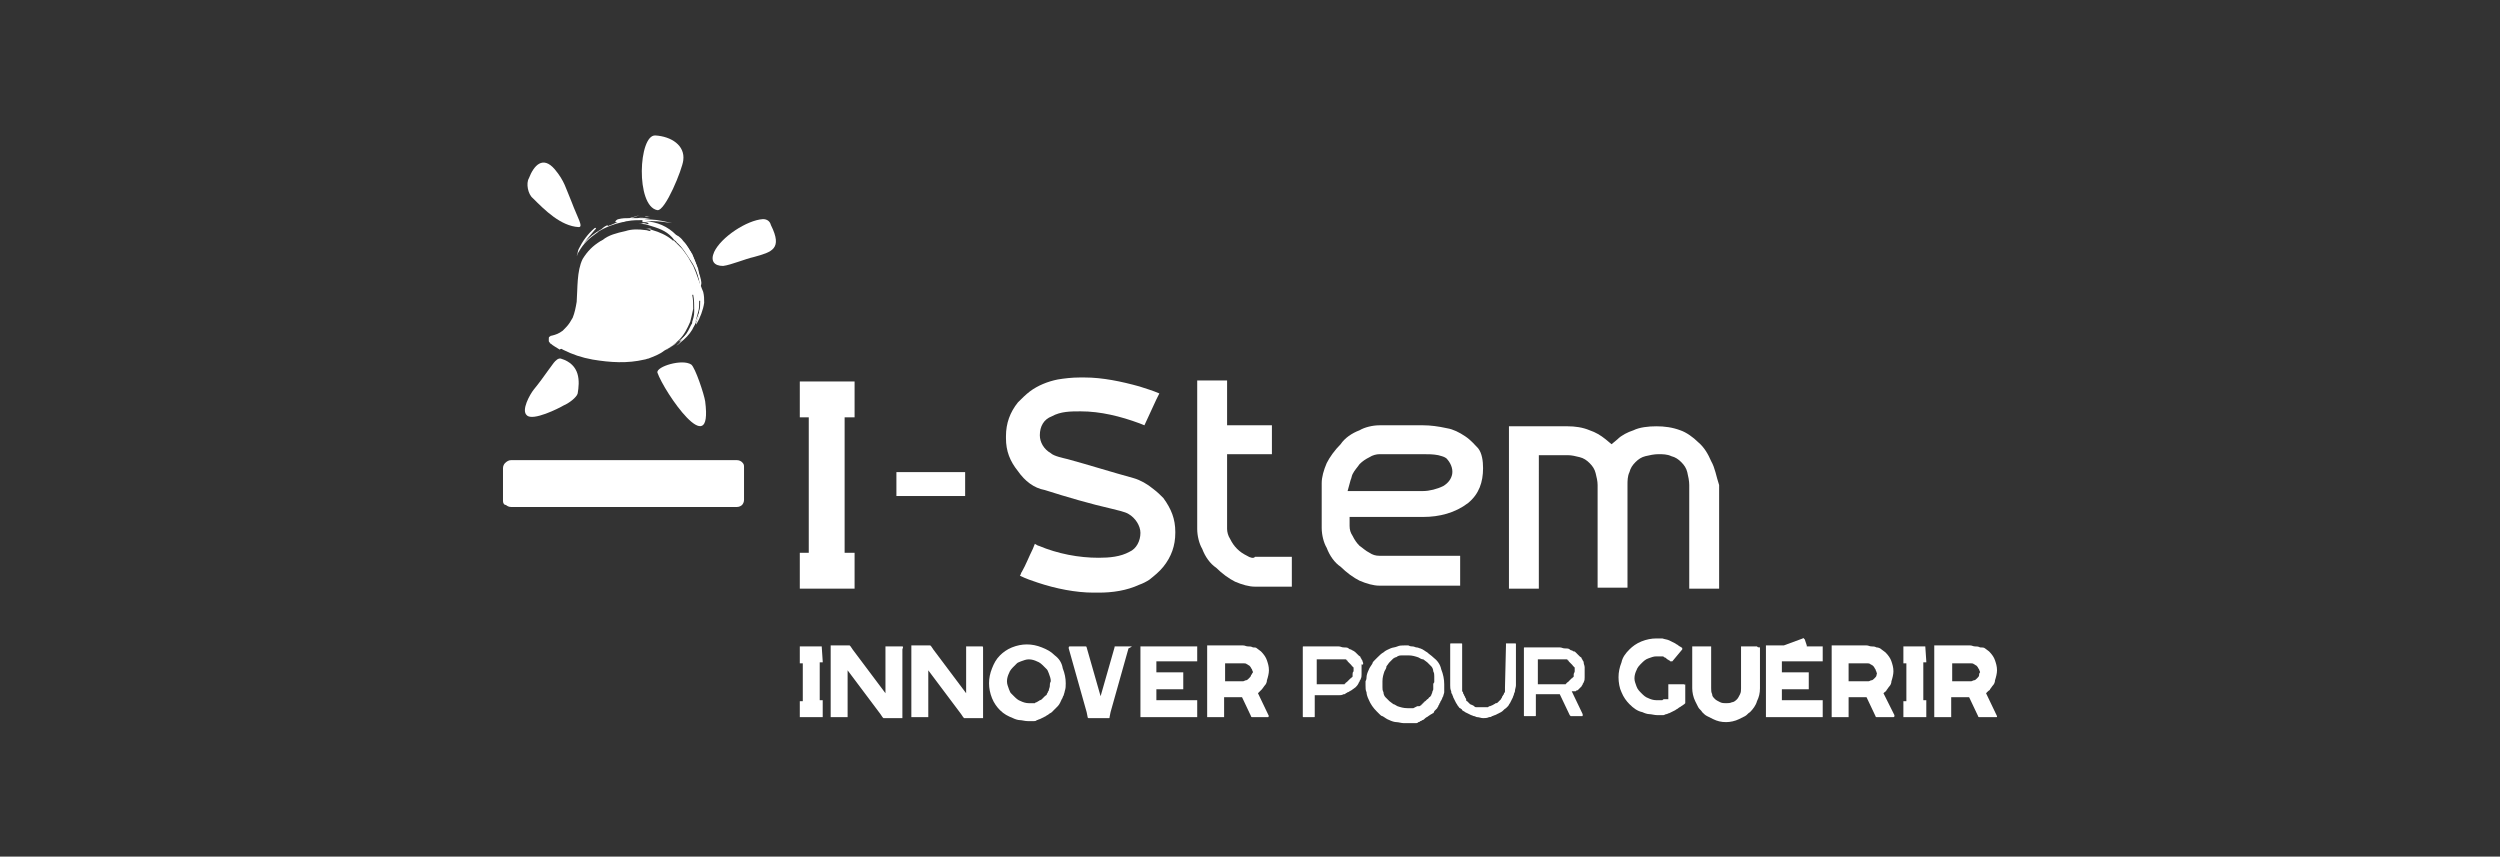 <?xml version="1.0" encoding="utf-8"?>
<!-- Generator: Adobe Illustrator 27.5.0, SVG Export Plug-In . SVG Version: 6.00 Build 0)  -->
<svg version="1.1" id="Calque_1" xmlns="http://www.w3.org/2000/svg" xmlns:xlink="http://www.w3.org/1999/xlink" x="0px" y="0px"
	 viewBox="0 0 251 86" style="enable-background:new 0 0 251 86;" xml:space="preserve">
<rect x="0" y="0" width="251" height="86" fill="#333333" stroke="none"/>
<style type="text/css">
	.st0{fill:#FFFFFF;}
	.st1{fill-rule:evenodd;clip-rule:evenodd;fill:#FFFFFF;}
</style>
<g>
	<g>
		<path class="st0" d="M115.8,49.1c-0.6-0.5-1.3-0.9-2-1.1c-2.2-0.6-4.4-1.3-6.6-1.9c-0.4-0.1-1.4-0.3-1.7-0.6
			c-0.7-0.4-1.1-1.1-1.1-1.8c0-0.9,0.4-1.6,1.2-1.9c0.9-0.5,1.9-0.5,2.9-0.5c2,0,4,0.5,5.9,1.2c0.2,0.1,0.3,0.1,0.5,0.2l1.2-2.6
			c0.1-0.2,0.2-0.4,0.3-0.6c-0.7-0.3-1.4-0.5-2-0.7c-1.8-0.5-3.7-0.9-5.5-0.9h-0.5c-0.8,0-1.6,0.1-2.2,0.2c-1,0.2-2,0.6-2.8,1.2
			c-0.4,0.3-0.8,0.7-1.2,1.1c-0.8,1-1.2,2.1-1.2,3.4v0.2c0,1.3,0.4,2.3,1.2,3.3c0.7,1,1.6,1.7,2.7,1.9c2.2,0.7,4.6,1.4,6.8,1.9
			c0.4,0.1,1.3,0.3,1.6,0.5c0.7,0.4,1.2,1.2,1.2,1.9c0,0.8-0.4,1.6-1.1,1.9c-0.9,0.5-2,0.6-3.1,0.6c-2,0-4.1-0.4-6-1.2
			c-0.1,0-0.2-0.1-0.4-0.2c-0.1,0.2-0.1,0.3-0.2,0.5c-0.4,0.8-0.7,1.6-1.1,2.3c-0.1,0.1-0.1,0.3-0.2,0.4c0.6,0.3,1.2,0.5,1.8,0.7
			c1.8,0.6,3.8,1,5.6,1h0.5c1.4,0,2.8-0.2,4.1-0.8c0.3-0.1,0.7-0.3,1-0.5c0.5-0.4,1-0.8,1.4-1.3c0.8-1,1.2-2.1,1.2-3.4v-0.1
			c0-1.3-0.4-2.3-1.2-3.4C116.5,49.7,116.2,49.4,115.8,49.1z"/>
		<rect x="90" y="47.4" class="st0" width="6.9" height="2.4"/>
		<polygon class="st0" points="80.3,41.9 81.2,41.9 81.2,55.5 80.3,55.5 80.3,59.1 85.8,59.1 85.8,55.5 84.8,55.5 84.8,41.9 
			85.8,41.9 85.8,38.3 80.3,38.3 		"/>
		<path class="st0" d="M171.8,46.3c-0.3-0.7-0.7-1.4-1.3-1.9c-0.5-0.5-1.2-1-1.8-1.2c-0.8-0.3-1.6-0.4-2.4-0.4
			c-0.8,0-1.7,0.1-2.3,0.4c-0.6,0.2-1.2,0.5-1.6,0.9l-0.6,0.5l-0.6-0.5c-0.5-0.4-1-0.7-1.6-0.9c-0.7-0.3-1.5-0.4-2.2-0.4h-5.9v16.3
			h3V45.7h2.9c0.4,0,0.8,0.1,1.2,0.2c0.4,0.1,0.7,0.3,1,0.6c0.3,0.3,0.5,0.6,0.6,1s0.2,0.8,0.2,1.2V59h3V48.7c0-0.4,0-0.9,0.2-1.3
			c0.1-0.4,0.3-0.7,0.6-1s0.6-0.5,1-0.6c0.4-0.1,0.9-0.2,1.3-0.2c0.4,0,0.9,0,1.3,0.2c0.4,0.1,0.7,0.3,1,0.6c0.3,0.3,0.5,0.6,0.6,1
			s0.2,0.9,0.2,1.3v10.4h3V48.7C172.3,47.8,172.2,47,171.8,46.3z"/>
		<path class="st0" d="M147.1,43.8c-0.6-0.4-1.2-0.7-1.8-0.8c-0.9-0.2-1.7-0.3-2.4-0.3h-2.3h-2.1c-0.7,0-1.5,0.2-2,0.5
			c-0.8,0.3-1.5,0.8-1.9,1.4c-0.6,0.6-1.1,1.3-1.4,1.9c-0.3,0.7-0.5,1.4-0.5,2v4.5c0,0.7,0.2,1.5,0.5,2c0.3,0.8,0.8,1.5,1.4,1.9
			c0.6,0.6,1.3,1.1,1.9,1.4c0.7,0.3,1.4,0.5,2,0.5h2.1h6v-3h-6h-2.1c-0.4,0-0.7-0.1-1-0.3c-0.4-0.2-0.7-0.5-1-0.7
			c-0.3-0.3-0.5-0.6-0.7-1c-0.2-0.3-0.3-0.6-0.3-1v-0.9h5.1h2.3c1.6,0,3.2-0.4,4.5-1.4c1.1-0.9,1.5-2.1,1.5-3.5c0-0.7-0.1-1.5-0.5-2
			C148.1,44.7,147.7,44.2,147.1,43.8z M145.8,47.6c-0.1,0.5-0.4,0.9-0.9,1.2c-0.6,0.3-1.4,0.5-2,0.5h-2.3h-5.3l0.3-1.1
			c0.1-0.2,0.1-0.4,0.2-0.6c0.2-0.4,0.5-0.7,0.7-1c0.3-0.3,0.6-0.5,1-0.7c0.3-0.2,0.7-0.3,1-0.3h2.1h2.3c0.5,0,1,0,1.5,0.1
			c0.3,0.1,0.5,0.1,0.8,0.3C145.6,46.4,145.9,47,145.8,47.6z"/>
		<path class="st0" d="M125.2,55.8c-0.4-0.2-0.7-0.4-1-0.7l0,0c-0.3-0.3-0.5-0.6-0.7-1c-0.2-0.3-0.3-0.7-0.3-1v-7.5h4.5v-2.9h-4.5
			v-4.5h-3v14.9c0,0.7,0.2,1.5,0.5,2c0.3,0.8,0.8,1.5,1.4,1.9c0.6,0.6,1.3,1.1,1.9,1.4c0.7,0.3,1.4,0.5,2,0.5h3.7v-3h-3.7
			C125.9,56.1,125.5,56,125.2,55.8z"/>
	</g>
	<g>
		<g>
			<path class="st0" d="M98.6,64.9h-1.5H97V65v0.7v3.9l-3.3-4.4l-0.2-0.3l-0.1-0.1H93h-0.7h-0.7h-0.1v0.1v0.7v5.4v0.9V72h0.1h1.5
				h0.1v-0.1v-0.7v-3.9l3.3,4.4l0.2,0.3l0.1,0.1l0,0h0.4h0.7h0.7h0.1V72v-0.7v-5.4v-0.7C98.7,64.9,98.7,64.9,98.6,64.9
				C98.7,64.9,98.7,64.9,98.6,64.9z"/>
			<path class="st0" d="M90.5,64.9H89h-0.1V65v0.7v3.9l-3.3-4.4l-0.2-0.3l-0.1-0.1h-0.4h-0.7h-0.7h-0.1v0.1v0.7v5.4v0.9V72h0.1H85
				h0.1v-0.1v-0.7v-3.9l3.3,4.4l0.2,0.3l0.1,0.1l0,0h0.4h0.7h0.7h0.1V72v-0.7v-5.4v-0.7C90.7,64.9,90.7,64.9,90.5,64.9
				C90.6,64.9,90.6,64.9,90.5,64.9z"/>
			<path class="st0" d="M82.5,64.9h-0.3h-1.5h-0.3h-0.1V65v1.5v0.1h0.1h0.2v3.8h-0.2h-0.1v0.1v1.5V72h0.1h0.3h1.5h0.3h0.1v-0.1v-1.5
				v-0.1h-0.1h-0.2v-3.8h0.2h0.1v-0.1L82.5,64.9C82.6,64.9,82.6,64.9,82.5,64.9L82.5,64.9z"/>
			<path class="st0" d="M105.9,65.8c-0.4-0.4-0.8-0.6-1.3-0.8c-0.5-0.2-1-0.3-1.5-0.3s-1,0.1-1.5,0.3c-0.5,0.2-0.9,0.5-1.2,0.8
				c-0.4,0.4-0.6,0.8-0.8,1.3c-0.2,0.5-0.3,1-0.3,1.5s0.1,1,0.3,1.5c0.2,0.5,0.5,0.9,0.8,1.2c0.4,0.4,0.8,0.6,1.3,0.8
				c0.2,0.1,0.5,0.2,0.7,0.2c0.2,0,0.5,0.1,0.8,0.1c0.1,0,0.2,0,0.3,0s0.2,0,0.3,0s0.2,0,0.3-0.1c0.1,0,0.2-0.1,0.3-0.1
				c0.2-0.1,0.4-0.2,0.6-0.3c0.1-0.1,0.2-0.1,0.3-0.2s0.2-0.1,0.3-0.2c0.1-0.1,0.2-0.2,0.3-0.3s0.2-0.2,0.3-0.3l0,0
				c0.2-0.2,0.3-0.5,0.4-0.7c0.1-0.1,0.1-0.3,0.2-0.4c0-0.1,0.1-0.3,0.1-0.4c0.1-0.3,0.1-0.5,0.1-0.8c0-0.5-0.1-1-0.3-1.5
				C106.6,66.5,106.3,66.1,105.9,65.8z M105.4,68.9c0,0.1-0.1,0.3-0.1,0.4s-0.1,0.1-0.1,0.2c0,0.1-0.1,0.1-0.1,0.2s-0.1,0.1-0.2,0.2
				c-0.1,0.1-0.1,0.1-0.2,0.2l-0.1,0.1c0,0-0.1,0.1-0.2,0.1c-0.1,0.1-0.2,0.1-0.3,0.2c-0.1,0-0.1,0-0.2,0.1c-0.1,0-0.1,0-0.2,0
				c-0.1,0-0.1,0-0.2,0s-0.1,0-0.2,0c-0.3,0-0.6-0.1-0.8-0.2c-0.3-0.1-0.5-0.3-0.7-0.5c-0.1-0.1-0.2-0.2-0.3-0.3s-0.1-0.2-0.2-0.4
				c-0.1-0.3-0.2-0.5-0.2-0.8c0-0.3,0.1-0.6,0.2-0.8c0.1-0.3,0.3-0.5,0.5-0.7c0.1-0.1,0.2-0.2,0.3-0.3s0.2-0.1,0.4-0.2
				c0.3-0.1,0.5-0.2,0.8-0.2c0.3,0,0.6,0.1,0.8,0.2c0.3,0.1,0.5,0.3,0.7,0.5c0.1,0.1,0.2,0.2,0.3,0.3s0.1,0.2,0.2,0.4
				c0.1,0.3,0.2,0.5,0.2,0.8C105.4,68.6,105.4,68.7,105.4,68.9z"/>
			<path class="st0" d="M120.2,64.9h-4.8h-0.8h-0.1V65v0.7v5.4v0.8V72h0.1h0.7h4.8h0.1v-0.1v-1.5v-0.1h-0.1h-4v-1.1h2.6h0.1v-0.1
				v-1.5v-0.1h-0.1h-2.6v-1.1h4h0.1v-0.1V64.9C120.3,64.9,120.3,64.9,120.2,64.9L120.2,64.9z"/>
			<path class="st0" d="M113.5,64.9H112c-0.1,0-0.1,0-0.1,0.1l-1.4,4.9l-1.4-4.9c0-0.1-0.1-0.1-0.1-0.1h-1.6l0,0c0,0-0.1,0-0.1,0.1
				v0.1l1.8,6.4l0.1,0.5c0,0.1,0.1,0.1,0.1,0.1h2c0.1,0,0.1,0,0.1-0.1l0.1-0.5l1.8-6.4l0,0C113.7,64.9,113.7,64.9,113.5,64.9
				C113.6,64.9,113.6,64.9,113.5,64.9z"/>
			<path class="st0" d="M127.4,71.9l-1.1-2.3c0,0,0,0,0.1-0.1c0,0,0,0,0.1-0.1s0.1-0.1,0.2-0.2s0.2-0.3,0.3-0.4
				c0.1-0.1,0.2-0.3,0.2-0.5c0.1-0.3,0.2-0.7,0.2-1c0-0.4-0.1-0.7-0.2-1c-0.1-0.3-0.3-0.6-0.6-0.9c-0.1-0.1-0.3-0.2-0.4-0.3
				S126,65,125.8,65c-0.2-0.1-0.3-0.1-0.5-0.1s-0.3-0.1-0.5-0.1h-0.5h-2.2h-0.8h-0.1v0.1v0.8v6.2V72h0.1h1.5h0.1v-0.1V70h1.4h0.4
				l0.9,1.9c0,0.1,0.1,0.1,0.1,0.1h1.6l0,0c0,0,0,0,0.1,0C127.3,72,127.3,72,127.4,71.9L127.4,71.9z M125.6,67.8
				c0,0.1-0.1,0.2-0.2,0.3s-0.2,0.2-0.3,0.2c-0.1,0-0.2,0.1-0.3,0.1h-0.5H123v-1.8h1.4h0.5c0.1,0,0.2,0,0.3,0.1
				c0.1,0,0.1,0.1,0.2,0.1l0.1,0.1c0.1,0.1,0.1,0.2,0.2,0.3c0,0.1,0.1,0.2,0.1,0.3C125.7,67.6,125.7,67.7,125.6,67.8z"/>
		</g>
		<g>
			<path class="st0" d="M136.8,66.4c0-0.1-0.1-0.2-0.1-0.2c0-0.1-0.1-0.1-0.1-0.2c0-0.1-0.1-0.1-0.2-0.2s-0.1-0.1-0.2-0.2l0,0
				c-0.1-0.1-0.2-0.2-0.4-0.3c-0.1,0-0.1-0.1-0.2-0.1s-0.2-0.1-0.2-0.1c-0.1-0.1-0.3-0.1-0.5-0.1s-0.3-0.1-0.5-0.1h-0.6h-2.9
				c-0.1,0-0.1,0-0.1,0.1v6.9c0,0.1,0,0.1,0.1,0.1h1c0.1,0,0.1,0,0.1-0.1v-2.1h1.8h0.6c0.2,0,0.3,0,0.5-0.1c0.1,0,0.2,0,0.2-0.1
				c0.1,0,0.2-0.1,0.2-0.1c0.1,0,0.2-0.1,0.2-0.1c0.1,0,0.1-0.1,0.2-0.1c0.1-0.1,0.3-0.2,0.4-0.3s0.2-0.2,0.3-0.4
				c0-0.1,0.1-0.1,0.1-0.2s0.1-0.1,0.1-0.2c0.1-0.2,0.1-0.3,0.1-0.5c0-0.2,0-0.3,0-0.5c0-0.2,0-0.3,0-0.5
				C136.9,66.8,136.9,66.6,136.8,66.4z M135.8,67.7L135.8,67.7v0.2c0,0,0,0.1-0.1,0.1c0,0,0,0.1-0.1,0.1l-0.1,0.1l-0.1,0.1l-0.1,0.1
				l-0.1,0.1c0,0-0.1,0-0.1,0.1c0,0-0.1,0-0.1,0.1h-0.1h-0.1h-0.1h-0.1h-0.6h-1.8v-2.5h1.8h0.6c0.1,0,0.2,0,0.3,0h0.1h0.1
				c0,0,0.1,0,0.1,0.1c0,0,0.1,0,0.1,0.1l0.1,0.1l0.1,0.1c0.1,0.1,0.1,0.1,0.2,0.2c0,0,0,0.1,0.1,0.1c0,0,0,0.1,0.1,0.1V67v0.1
				c0,0.1,0,0.2,0,0.3C135.8,67.5,135.8,67.6,135.8,67.7z"/>
			<path class="st0" d="M143.9,66c-0.2-0.2-0.4-0.3-0.6-0.5c-0.2-0.1-0.4-0.3-0.7-0.4c-0.1,0-0.2-0.1-0.4-0.1
				c-0.1,0-0.2-0.1-0.4-0.1c-0.1,0-0.2,0-0.4-0.1c-0.1,0-0.2,0-0.4,0l0,0c-0.2,0-0.5,0-0.7,0.1s-0.5,0.1-0.7,0.2s-0.5,0.2-0.7,0.4
				c-0.2,0.1-0.4,0.3-0.6,0.5c-0.1,0.1-0.2,0.2-0.3,0.3c-0.1,0.1-0.2,0.2-0.2,0.3c-0.1,0.2-0.3,0.4-0.4,0.7
				c-0.1,0.2-0.2,0.5-0.2,0.7c0,0.1,0,0.2-0.1,0.4c0,0.1,0,0.2,0,0.4c0,0.3,0,0.5,0.1,0.7c0,0.2,0.1,0.5,0.2,0.7
				c0.2,0.5,0.5,0.9,0.8,1.2c0.1,0.1,0.2,0.2,0.3,0.3s0.2,0.2,0.3,0.2c0.2,0.1,0.4,0.3,0.7,0.4c0.2,0.1,0.5,0.2,0.7,0.2
				s0.5,0.1,0.7,0.1l0,0c0.1,0,0.1,0,0.2,0s0.1,0,0.2,0s0.2,0,0.3,0c0.1,0,0.1,0,0.2,0s0.1,0,0.2,0s0.1,0,0.2,0s0.1,0,0.2-0.1
				c0.1,0,0.1,0,0.2-0.1c0,0,0.1,0,0.2-0.1c0.1,0,0.2-0.1,0.3-0.2c0.1-0.1,0.2-0.1,0.3-0.2l0.3-0.2c0.1,0,0.1-0.1,0.2-0.1
				c0,0,0.1-0.1,0.1-0.2c0.1-0.1,0.2-0.2,0.3-0.3l0,0l0,0c0-0.1,0.1-0.1,0.1-0.2s0.1-0.1,0.1-0.2c0-0.1,0.1-0.1,0.1-0.2
				s0.1-0.1,0.1-0.2c0.1-0.1,0.1-0.3,0.2-0.4c0-0.1,0.1-0.3,0.1-0.4c0-0.1,0-0.1,0-0.2c0-0.1,0-0.1,0-0.2l0,0c0-0.1,0-0.1,0-0.2
				s0-0.1,0-0.2c0-0.5-0.1-1-0.3-1.5C144.6,66.7,144.3,66.3,143.9,66z M143.9,68.7L143.9,68.7v0.2V69v0.1v0.1c0,0.1-0.1,0.2-0.1,0.3
				s-0.1,0.2-0.1,0.3l0,0c-0.1,0.1-0.1,0.2-0.2,0.2c-0.1,0.1-0.1,0.2-0.2,0.2c-0.1,0.1-0.1,0.1-0.2,0.2c0,0-0.1,0-0.1,0.1
				c0,0-0.1,0-0.1,0.1c0,0-0.1,0-0.1,0.1c0,0-0.1,0-0.1,0.1c-0.1,0-0.1,0.1-0.2,0.1h-0.1h-0.1l-0.4,0.2h-0.1h-0.1h-0.1h-0.1h-0.1
				h-0.1l0,0c-0.4,0-0.7-0.1-1-0.2c-0.2-0.1-0.3-0.2-0.4-0.2c-0.1-0.1-0.3-0.2-0.4-0.3s-0.1-0.1-0.2-0.2c-0.1-0.1-0.1-0.1-0.2-0.2
				s-0.2-0.3-0.2-0.5c-0.1-0.2-0.1-0.3-0.1-0.5c0-0.1,0-0.2,0-0.3s0-0.2,0-0.3c0-0.4,0.1-0.7,0.2-1c0.1-0.2,0.2-0.3,0.2-0.5
				c0.1-0.1,0.2-0.3,0.3-0.4l0,0c0.1-0.1,0.1-0.1,0.2-0.2s0.1-0.1,0.2-0.2c0.1,0,0.1-0.1,0.2-0.1s0.2-0.1,0.2-0.1
				c0.2-0.1,0.3-0.1,0.5-0.1c0.1,0,0.2,0,0.3,0s0.2,0,0.3,0l0,0c0.4,0,0.7,0.1,1,0.2c0.2,0.1,0.3,0.2,0.5,0.2
				c0.1,0.1,0.3,0.2,0.4,0.3l0,0c0.1,0.1,0.1,0.1,0.2,0.2s0.1,0.1,0.2,0.2c0.1,0.1,0.2,0.3,0.2,0.5c0.1,0.2,0.1,0.3,0.1,0.5
				c0,0.1,0,0.2,0,0.3s0,0.2,0,0.3C143.9,68.6,143.9,68.7,143.9,68.7z"/>
			<path class="st0" d="M151.2,64.8C151.1,64.8,151.1,64.8,151.2,64.8l-0.1,4.2c0,0.1,0,0.1,0,0.2c0,0.1,0,0.1,0,0.2s0,0.1-0.1,0.2
				c0,0.1,0,0.1-0.1,0.2c0,0.1-0.1,0.1-0.1,0.2c0,0.1-0.1,0.1-0.1,0.2c-0.1,0.1-0.2,0.2-0.3,0.3c-0.1,0.1-0.1,0.1-0.2,0.1
				s-0.1,0.1-0.2,0.1c-0.1,0.1-0.2,0.1-0.4,0.2c-0.1,0-0.1,0-0.2,0.1c-0.1,0-0.1,0-0.2,0s-0.3,0-0.4,0s-0.3,0-0.4,0s-0.1,0-0.2,0
				s-0.1,0-0.2-0.1s-0.2-0.1-0.4-0.2c-0.1-0.1-0.2-0.2-0.3-0.3c-0.1,0-0.1-0.1-0.1-0.2s-0.1-0.1-0.1-0.2c0-0.1-0.1-0.1-0.1-0.2
				s-0.1-0.1-0.1-0.2c0-0.1,0-0.1-0.1-0.2c0-0.1,0-0.1,0-0.2c0-0.1,0-0.3,0-0.4v-4.1c0-0.1,0-0.1-0.1-0.1h-1c-0.1,0-0.1,0-0.1,0.1
				v4.1c0,0.2,0,0.4,0.1,0.6c0,0.1,0,0.2,0.1,0.3c0,0.1,0.1,0.2,0.1,0.3c0.1,0.2,0.2,0.4,0.3,0.6c0.1,0.1,0.1,0.2,0.2,0.3
				s0.1,0.2,0.2,0.2l0,0c0.1,0.1,0.2,0.1,0.2,0.2c0.1,0.1,0.2,0.1,0.3,0.2c0.2,0.1,0.4,0.2,0.6,0.3c0.1,0,0.2,0.1,0.3,0.1
				c0.1,0,0.2,0.1,0.3,0.1c0.2,0,0.4,0.1,0.6,0.1s0.4,0,0.6-0.1c0.1,0,0.2,0,0.3-0.1c0.1,0,0.2-0.1,0.3-0.1c0.2-0.1,0.4-0.2,0.6-0.3
				s0.3-0.3,0.5-0.4c0.1-0.1,0.2-0.2,0.2-0.2c0.1-0.1,0.1-0.2,0.2-0.3c0.1-0.2,0.2-0.4,0.3-0.6c0-0.1,0.1-0.2,0.1-0.3
				s0.1-0.2,0.1-0.3c0-0.2,0.1-0.4,0.1-0.6v-4.1c0-0.1,0-0.1-0.1-0.1h-0.9V64.8z"/>
			<path class="st0" d="M158.2,69.4C158.2,69.4,158.2,69.3,158.2,69.4L158.2,69.4L158.2,69.4L158.2,69.4c0.1-0.1,0.1-0.1,0.2-0.1
				l0,0l0,0c0.1-0.1,0.1-0.1,0.2-0.2s0.1-0.1,0.2-0.2c0-0.1,0.1-0.1,0.1-0.2s0.1-0.1,0.1-0.2c0.1-0.2,0.1-0.3,0.1-0.5
				c0-0.2,0-0.3,0-0.5c0-0.2,0-0.3,0-0.5c0-0.2-0.1-0.3-0.1-0.5c0-0.1-0.1-0.2-0.1-0.2c0-0.1-0.1-0.1-0.1-0.2s-0.1-0.1-0.2-0.2
				c-0.1-0.1-0.1-0.1-0.2-0.2s-0.1-0.1-0.2-0.2c-0.1-0.1-0.1-0.1-0.2-0.1s-0.1-0.1-0.2-0.1s-0.2-0.1-0.2-0.1
				c-0.1-0.1-0.3-0.1-0.5-0.1s-0.3-0.1-0.5-0.1H156h-2.9c-0.1,0-0.1,0-0.1,0.1v6.7c0,0.1,0,0.1,0.1,0.1h1c0.1,0,0.1,0,0.1-0.1v-2.1
				h1.8h0.6l1,2.1l0,0l0.1,0.1h1.1c0.1,0,0.1,0,0.1-0.1c0,0,0,0,0-0.1l-1.1-2.3L158.2,69.4L158.2,69.4z M158,67.7L158,67.7v0.2
				c0,0,0,0.1-0.1,0.1c0,0,0,0.1-0.1,0.1l-0.1,0.1l-0.1,0.1l-0.1,0.1l-0.1,0.1c0,0-0.1,0-0.1,0.1c0,0-0.1,0-0.1,0.1h-0.1H157h-0.1
				h-0.1h-0.6h-1.8v-2.5h1.8h0.6c0.1,0,0.2,0,0.3,0h0.1h0.1c0,0,0.1,0,0.1,0.1c0,0,0.1,0,0.1,0.1l0.1,0.1l0.1,0.1l0,0l0.1,0.1
				l0.1,0.1c0,0,0,0.1,0.1,0.1c0,0,0,0.1,0.1,0.1V67v0.1c0,0.1,0,0.2,0,0.3C158.1,67.5,158,67.6,158,67.7z"/>
		</g>
		<g>
			<path class="st0" d="M183,64.9h-1.6c0,0,0,0,0-0.1l-0.2-0.6c0,0,0,0-0.1-0.1c-0.1-0.1-0.1,0-0.1,0l-1.9,0.7h-1h-0.7h-0.1v0.1v0.7
				v5.4v0.9V72h0.1h0.7h4.8h0.1c0,0,0,0,0-0.1v-1.5v-0.1h-0.1h-4v-1.1h2.6h0.1v-0.1v-1.5v-0.1h-0.1h-2.6v-1.1h4h0.1v-0.1L183,64.9
				C183.2,64.9,183.2,64.9,183,64.9C183.1,64.9,183.1,64.9,183,64.9z"/>
			<path class="st0" d="M176.4,64.9h-1.5h-0.1V65v4.1c0,0.2,0,0.4-0.1,0.6c-0.1,0.2-0.2,0.4-0.3,0.5s-0.3,0.3-0.5,0.3
				c-0.2,0.1-0.4,0.1-0.6,0.1s-0.4,0-0.6-0.1s-0.4-0.2-0.5-0.3c-0.2-0.2-0.3-0.3-0.3-0.5c-0.1-0.2-0.1-0.4-0.1-0.6V65v-0.1h-0.1
				h-1.7h-0.1V65v4.1c0,0.4,0.1,0.9,0.3,1.3c0.1,0.2,0.2,0.4,0.3,0.6c0.1,0.2,0.3,0.3,0.4,0.5c0.2,0.2,0.3,0.3,0.5,0.4
				c0.2,0.1,0.4,0.2,0.6,0.3c0.4,0.2,0.8,0.3,1.3,0.3c0.4,0,0.9-0.1,1.3-0.3c0.2-0.1,0.4-0.2,0.6-0.3s0.3-0.3,0.5-0.4
				c0.3-0.3,0.6-0.7,0.7-1.1c0.2-0.4,0.3-0.8,0.3-1.3V65C176.5,65,176.5,65,176.4,64.9C176.5,64.9,176.5,64.9,176.4,64.9z"/>
			<path class="st0" d="M169.1,68.7h-1.5h-0.1v0.1v1.4c0,0,0,0-0.1,0c0,0,0,0-0.1,0h-0.1h-0.1c-0.1,0-0.1,0-0.2,0.1
				c-0.1,0-0.1,0-0.2,0s-0.2,0-0.4,0c-0.3,0-0.6-0.1-0.8-0.2c-0.3-0.1-0.5-0.3-0.7-0.5c-0.2-0.2-0.4-0.4-0.5-0.7
				c-0.1-0.3-0.2-0.5-0.2-0.8c0-0.3,0.1-0.6,0.2-0.8c0.1-0.3,0.3-0.5,0.5-0.7c0.2-0.2,0.4-0.4,0.7-0.5s0.5-0.2,0.8-0.2
				c0.1,0,0.3,0,0.4,0s0.1,0,0.2,0s0.1,0,0.2,0.1c0.1,0,0.2,0.1,0.3,0.2c0.1,0,0.1,0.1,0.2,0.1l0.1,0.1l0,0h0.1h0.1l1-1.2l0,0v-0.1
				c0,0,0-0.1-0.1-0.1c-0.1-0.1-0.2-0.1-0.3-0.2c-0.1-0.1-0.2-0.1-0.3-0.2c-0.2-0.1-0.4-0.2-0.6-0.3s-0.4-0.1-0.7-0.2
				c-0.1,0-0.2,0-0.3,0c-0.1,0-0.2,0-0.3,0c-0.5,0-1,0.1-1.5,0.3c-0.5,0.2-0.9,0.5-1.2,0.8c-0.4,0.4-0.7,0.8-0.8,1.3
				c-0.2,0.5-0.3,1-0.3,1.5c0,0.5,0.1,1.1,0.3,1.5c0.2,0.5,0.5,0.9,0.8,1.2c0.4,0.4,0.8,0.7,1.3,0.8c0.2,0.1,0.5,0.2,0.7,0.2
				s0.5,0.1,0.8,0.1c0.1,0,0.2,0,0.3,0c0.1,0,0.2,0,0.3,0s0.2-0.1,0.3-0.1c0.1,0,0.2-0.1,0.3-0.1c0.2-0.1,0.4-0.2,0.6-0.3
				c0.1-0.1,0.2-0.1,0.3-0.2s0.2-0.1,0.3-0.2l0.3-0.2l0.1-0.1v-0.4v-1.8C169.2,68.8,169.2,68.8,169.1,68.7
				C169.1,68.8,169.1,68.7,169.1,68.7z"/>
			<path class="st0" d="M189.1,69.6C189.1,69.5,189.1,69.5,189.1,69.6C189.2,69.5,189.2,69.5,189.1,69.6c0.2-0.2,0.3-0.2,0.3-0.3
				c0.1-0.1,0.2-0.3,0.3-0.4c0.1-0.1,0.2-0.3,0.2-0.5c0.1-0.3,0.2-0.7,0.2-1c0-0.4-0.1-0.7-0.2-1c-0.1-0.3-0.3-0.6-0.6-0.9
				c-0.1-0.1-0.3-0.2-0.4-0.3c-0.1-0.1-0.3-0.2-0.5-0.2c-0.2-0.1-0.3-0.1-0.5-0.1s-0.3-0.1-0.5-0.1H187h-2.2H184h-0.1V65v0.8v6.1V72
				h0.1h1.5h0.1v-0.1V70h1.4h0.4l0.9,1.9c0,0.1,0.1,0.1,0.1,0.1h1.6l0,0c0,0,0,0,0.1,0c0,0,0.1,0,0.1-0.1v-0.1L189.1,69.6z
				 M188.4,67.8c0,0.1-0.1,0.2-0.2,0.3s-0.2,0.2-0.3,0.2c-0.1,0-0.2,0.1-0.3,0.1h-0.5h-1.5v-1.8h1.4h0.5c0.1,0,0.2,0,0.3,0.1
				c0.1,0,0.1,0.1,0.2,0.1l0.1,0.1c0.1,0.1,0.1,0.2,0.2,0.3c0,0.1,0.1,0.2,0.1,0.3C188.5,67.6,188.4,67.7,188.4,67.8z"/>
			<path class="st0" d="M200.5,71.9l-1.1-2.3c0,0,0,0,0.1-0.1c0,0,0,0,0.1-0.1c0.1-0.1,0.2-0.1,0.2-0.2c0.1-0.1,0.2-0.3,0.3-0.4
				s0.2-0.3,0.2-0.5c0.1-0.3,0.2-0.7,0.2-1c0-0.4-0.1-0.7-0.2-1c-0.1-0.3-0.3-0.6-0.6-0.9c-0.1-0.1-0.3-0.2-0.4-0.3S199,65,198.8,65
				c-0.2-0.1-0.3-0.1-0.5-0.1s-0.3-0.1-0.5-0.1h-0.5h-2.2h-0.8h-0.1v0.1v0.8v6.2V72h0.1h1.5h0.1v-0.1V70h1.4h0.4l0.9,1.9
				c0,0.1,0.1,0.1,0.1,0.1h1.6l0,0c0,0,0,0,0.1,0S200.5,72,200.5,71.9L200.5,71.9z M198.7,67.8c0,0.1-0.1,0.2-0.2,0.3
				c-0.1,0.1-0.2,0.2-0.3,0.2c-0.1,0-0.2,0.1-0.3,0.1h-0.5H196v-1.8h1.4h0.5c0.1,0,0.2,0,0.3,0.1c0.1,0,0.1,0.1,0.2,0.1l0.1,0.1
				c0.1,0.1,0.1,0.2,0.2,0.3c0,0.1,0.1,0.2,0.1,0.3C198.7,67.6,198.7,67.7,198.7,67.8z"/>
			<path class="st0" d="M193.3,64.9H193h-1.5h-0.3h-0.1V65v1.5v0.1h0.1h0.2v3.8h-0.2h-0.1v0.1v1.5V72h0.1h0.3h1.5h0.3h0.1v-0.1v-1.5
				v-0.1h-0.1h-0.2v-3.8h0.2h0.1v-0.1L193.3,64.9C193.4,64.9,193.4,64.9,193.3,64.9L193.3,64.9z"/>
		</g>
	</g>
	<path class="st0" d="M51.3,46.2H74l0,0c0.2,0,0.4,0.1,0.5,0.2c0.2,0.2,0.2,0.3,0.2,0.5v3.3c0,0.2-0.1,0.4-0.2,0.5s-0.3,0.2-0.5,0.2
		H51.3c-0.2,0-0.4-0.1-0.5-0.2c-0.2,0-0.3-0.2-0.3-0.4v-3.3c0-0.2,0.1-0.4,0.2-0.5C50.9,46.3,51.1,46.2,51.3,46.2L51.3,46.2z"/>
	<g>
		<path class="st0" d="M68.1,34.3c-0.2,0.1-0.3,0.2-0.5,0.3c-0.1,0.1-0.2,0.2-0.4,0.3c-0.1,0.1-0.2,0.2-0.3,0.2
			C67.3,34.9,67.7,34.6,68.1,34.3c0.3-0.1,0.5-0.3,0.8-0.6c0.1-0.2,0.3-0.4,0.4-0.6C68.9,33.6,68.5,34,68.1,34.3z"/>
		<path class="st0" d="M69.6,26.7c-0.1-0.2-0.2-0.3-0.3-0.5c-0.2-0.4-0.5-0.8-0.8-1.2c-0.1-0.1-0.2-0.2-0.3-0.3l-0.1-0.1
			c-0.1-0.1-0.2-0.2-0.3-0.3l-0.2-0.2l0.1,0.1l-0.1-0.1v0.1l-0.1-0.1c-0.6-0.5-1.3-0.8-2-1c-0.2-0.1-0.5-0.1-0.7-0.1
			c-0.1,0-0.3,0-0.4,0l0,0c0.1,0,0.3,0,0.4,0c0.2,0,0.3,0,0.5,0.1l0,0v0.1l0,0c-0.2,0-0.3-0.1-0.5-0.1c-0.7-0.1-1.4-0.1-2,0.1
			c-0.9,0.2-1.7,0.4-2.3,0.9c-0.1,0-0.1,0.1-0.2,0.1c-0.8,0.5-1.3,1-1.8,1.8c-0.6,1.2-0.5,3-0.6,4.3c-0.1,0.6-0.2,1.1-0.4,1.6
			c-0.1,0.2-0.2,0.3-0.3,0.5c-0.2,0.3-0.4,0.5-0.7,0.8c-0.4,0.3-0.7,0.4-1.1,0.5c-0.1,0-0.1,0-0.2,0.1c-0.1,0-0.1,0.1-0.1,0.2
			c0,0.1,0,0.1,0,0.2c0,0.1,0,0.1,0.1,0.2c0,0,0,0.1,0.1,0.1c0.2,0.2,0.6,0.4,0.9,0.6c0.1-0.1,0.2-0.1,0.3,0c1,0.5,1.9,0.8,3,1
			c1.8,0.3,3.5,0.4,5.2,0c0.1,0,0.3-0.1,0.4-0.1c0.5-0.2,1.1-0.4,1.6-0.8c0.6-0.3,1.1-0.7,1.5-1.1c0.5-0.5,0.8-1.1,1.1-1.8l0,0
			c0.1-0.4,0.2-0.8,0.3-1.3c0-0.5,0-0.9-0.1-1.4l0,0h0.1l0,0c0.1,0.5,0.1,1,0.1,1.5c0,0.1,0,0.2,0,0.2c0,0.4-0.1,0.7-0.2,1l0,0
			c0,0.1,0,0.2-0.1,0.3l0,0l0,0c-0.1,0.2-0.2,0.4-0.3,0.6c-0.2,0.4-0.5,0.7-0.8,1.1l0,0c-0.1,0.2-0.3,0.3-0.4,0.4
			c0.2-0.1,0.3-0.2,0.4-0.3c0.5-0.4,0.9-0.8,1.2-1.3c0.1-0.2,0.2-0.4,0.3-0.6v-0.1l0,0c0.1-0.4,0.2-0.7,0.3-1.1
			c0.1-0.3,0.1-0.7,0.1-1.1l0,0h0.1l0,0c0,0.4,0,0.7-0.1,1.1c0,0.3-0.1,0.6-0.2,0.8c0,0.1-0.1,0.2-0.1,0.3v0.1c0,0,0,0,0,0.1
			c0.4-0.7,0.7-1.5,0.8-2.2c0-0.4,0-0.7-0.1-1.1C70.2,28.4,70,27.6,69.6,26.7z"/>
		<path class="st0" d="M65.4,23c-0.2-0.1-0.4-0.1-0.7-0.1c-0.2,0-0.4,0-0.7,0l0,0c0.2,0,0.4,0,0.7,0C65,22.9,65.2,23,65.4,23z"/>
		<path class="st0" d="M69.6,32.6L69.6,32.6c-0.1,0.2-0.1,0.3-0.2,0.4c0.1-0.1,0.1-0.1,0.2-0.2c0.1-0.1,0.2-0.3,0.3-0.5
			c0.2-0.3,0.3-0.7,0.4-1c0.1-0.3,0.1-0.5,0.1-0.8c-0.1,0.6-0.3,1.2-0.6,1.8C69.8,32.4,69.7,32.5,69.6,32.6z"/>
		<path class="st0" d="M70.3,27.8l-0.1-0.3c0-0.1-0.1-0.3-0.1-0.5c-0.2-0.5-0.4-1-0.6-1.5l0,0c-0.1-0.1-0.1-0.2-0.2-0.3
			c-0.2-0.3-0.4-0.6-0.5-0.7c-0.1-0.1-0.1-0.1-0.2-0.2c0.3,0.4,0.6,0.9,0.8,1.3v0.1c0.5,1.2,0.8,2,0.9,3.1c0,0.1,0,0.3,0,0.4
			c0,0.2,0,0.3,0,0.5c0,0.1,0,0.2,0,0.4c0-0.4,0-0.8,0-1.3C70.5,28.5,70.4,28.2,70.3,27.8z"/>
		<path class="st0" d="M68.5,24L68.5,24c-0.1-0.2-0.3-0.3-0.4-0.4c-0.1,0-0.1-0.1-0.2-0.1c0.1,0,0.1,0.1,0.2,0.1
			C68.2,23.7,68.4,23.8,68.5,24z"/>
		<path class="st0" d="M68.6,24.2L68.6,24.2L68.6,24.2L68.6,24.2c-0.2-0.3-0.4-0.4-0.5-0.5c-0.1,0-0.1-0.1-0.2-0.1
			c-0.9-0.9-1.9-1.3-3.1-1.4c0.2,0,0.4,0,0.5,0c0.9,0,1.5,0.1,2.2,0.2c-1.8-0.4-1.5-0.3-2.8-0.4l0,0l0,0l0.6-0.1h0.1h-0.1
			c-0.2,0-0.4,0-0.6,0c-0.1,0-0.2,0-0.2,0c-0.1,0-0.2,0-0.3,0l0.5-0.1c0.2,0,0.4-0.1,0.6-0.1h0.1h-0.1c-0.2,0-0.4,0-0.6,0.1
			c-0.2,0-0.5,0.1-0.7,0.1c-0.1,0-0.2,0-0.3,0c-0.1,0-0.2,0-0.3,0c0.3-0.1,0.6-0.2,0.8-0.3c-0.3,0.1-0.6,0.2-1,0.3
			c-0.4,0-0.7,0-1.1,0.1c-0.1,0-0.4,0.2-0.3,0.3H62c-0.2,0.1-0.5,0.2-0.7,0.3c-0.1,0-0.2,0.1-0.3,0.1c0,0,0-0.1,0.1-0.1
			c-0.2,0-0.5,0.2-0.7,0.4c-0.9,0.5-1.7,1.2-2,1.8c0.4-0.7,0.8-1.1,1.3-1.7l0.1-0.1c0.1-0.2,0-0.1-0.1-0.1c-0.7,0.6-1.2,1.3-1.6,2.1
			c-0.1,0.2-0.1,0.5-0.2,0.7c0.1-0.1,0.1-0.3,0.2-0.4c0.5-0.9,1.1-1.4,1.8-1.9c0,0,0.1,0,0.1-0.1c0.8-0.5,1.6-0.8,2.5-1
			c0.2,0,0.3-0.1,0.5-0.1c0.5-0.1,1-0.1,1.5-0.1l0,0v0.1l0,0v0.1h0.1c0.2,0,0.3,0,0.5,0.1l0,0v0.1l0,0c-0.2,0-0.3-0.1-0.5-0.1
			c-0.2,0-0.4,0-0.6,0c0.2,0,0.4,0,0.6,0.1c0.2,0,0.5,0.1,0.8,0.2c1,0.3,1.7,0.6,2.3,1.4l0,0l0,0c0.1,0.1,0.2,0.1,0.2,0.2
			c0.6,0.5,1,1.2,1.4,1.8c0.1,0.1,0.1,0.2,0.2,0.3c0.5,0.8,0.7,1.7,0.9,2.5c-0.1-1.2-0.4-2.3-0.9-3.3C69.3,25.2,69,24.6,68.6,24.2z"
			/>
	</g>
	<path class="st1" d="M77.4,22.6C77.3,22.2,77,22,76.6,22c-1.6,0.1-4.2,1.8-4.9,3.3c-0.4,0.9,0,1.4,0.9,1.4c0.8-0.1,2.2-0.7,3.1-0.9
		C77.5,25.3,78.6,25,77.4,22.6z"/>
	<path class="st1" d="M53.5,19.9c1.2,1.2,2.8,2.8,4.6,2.9c0.5,0-0.1-0.9-0.7-2.5c-0.6-1.4-0.7-2.1-1.7-3.3c-1.2-1.4-2.1-0.4-2.6,0.9
		C52.8,18.4,53,19.5,53.5,19.9z"/>
	<path class="st1" d="M58,39.5c0.2-1.2,0.3-2.9-1.7-3.5c-0.5-0.1-1,0.9-1.2,1.1c-0.5,0.7-1,1.4-1.5,2c-0.4,0.5-1.3,2.1-0.7,2.6
		c0.6,0.6,3.2-0.7,3.7-1C57.1,40.5,57.9,39.9,58,39.5z"/>
	<path class="st1" d="M70.8,40.3c-0.1-0.7-1-3.4-1.4-3.7c-0.9-0.6-3.5,0.2-3.4,0.8C66.7,39.4,71.6,46.5,70.8,40.3z"/>
	<path class="st1" d="M66,21.1c0.8,0.1,2.5-4.1,2.6-5c0.2-1.5-1.2-2.4-2.8-2.5C64.1,13.5,63.8,20.7,66,21.1z"/>
</g>
</svg>
